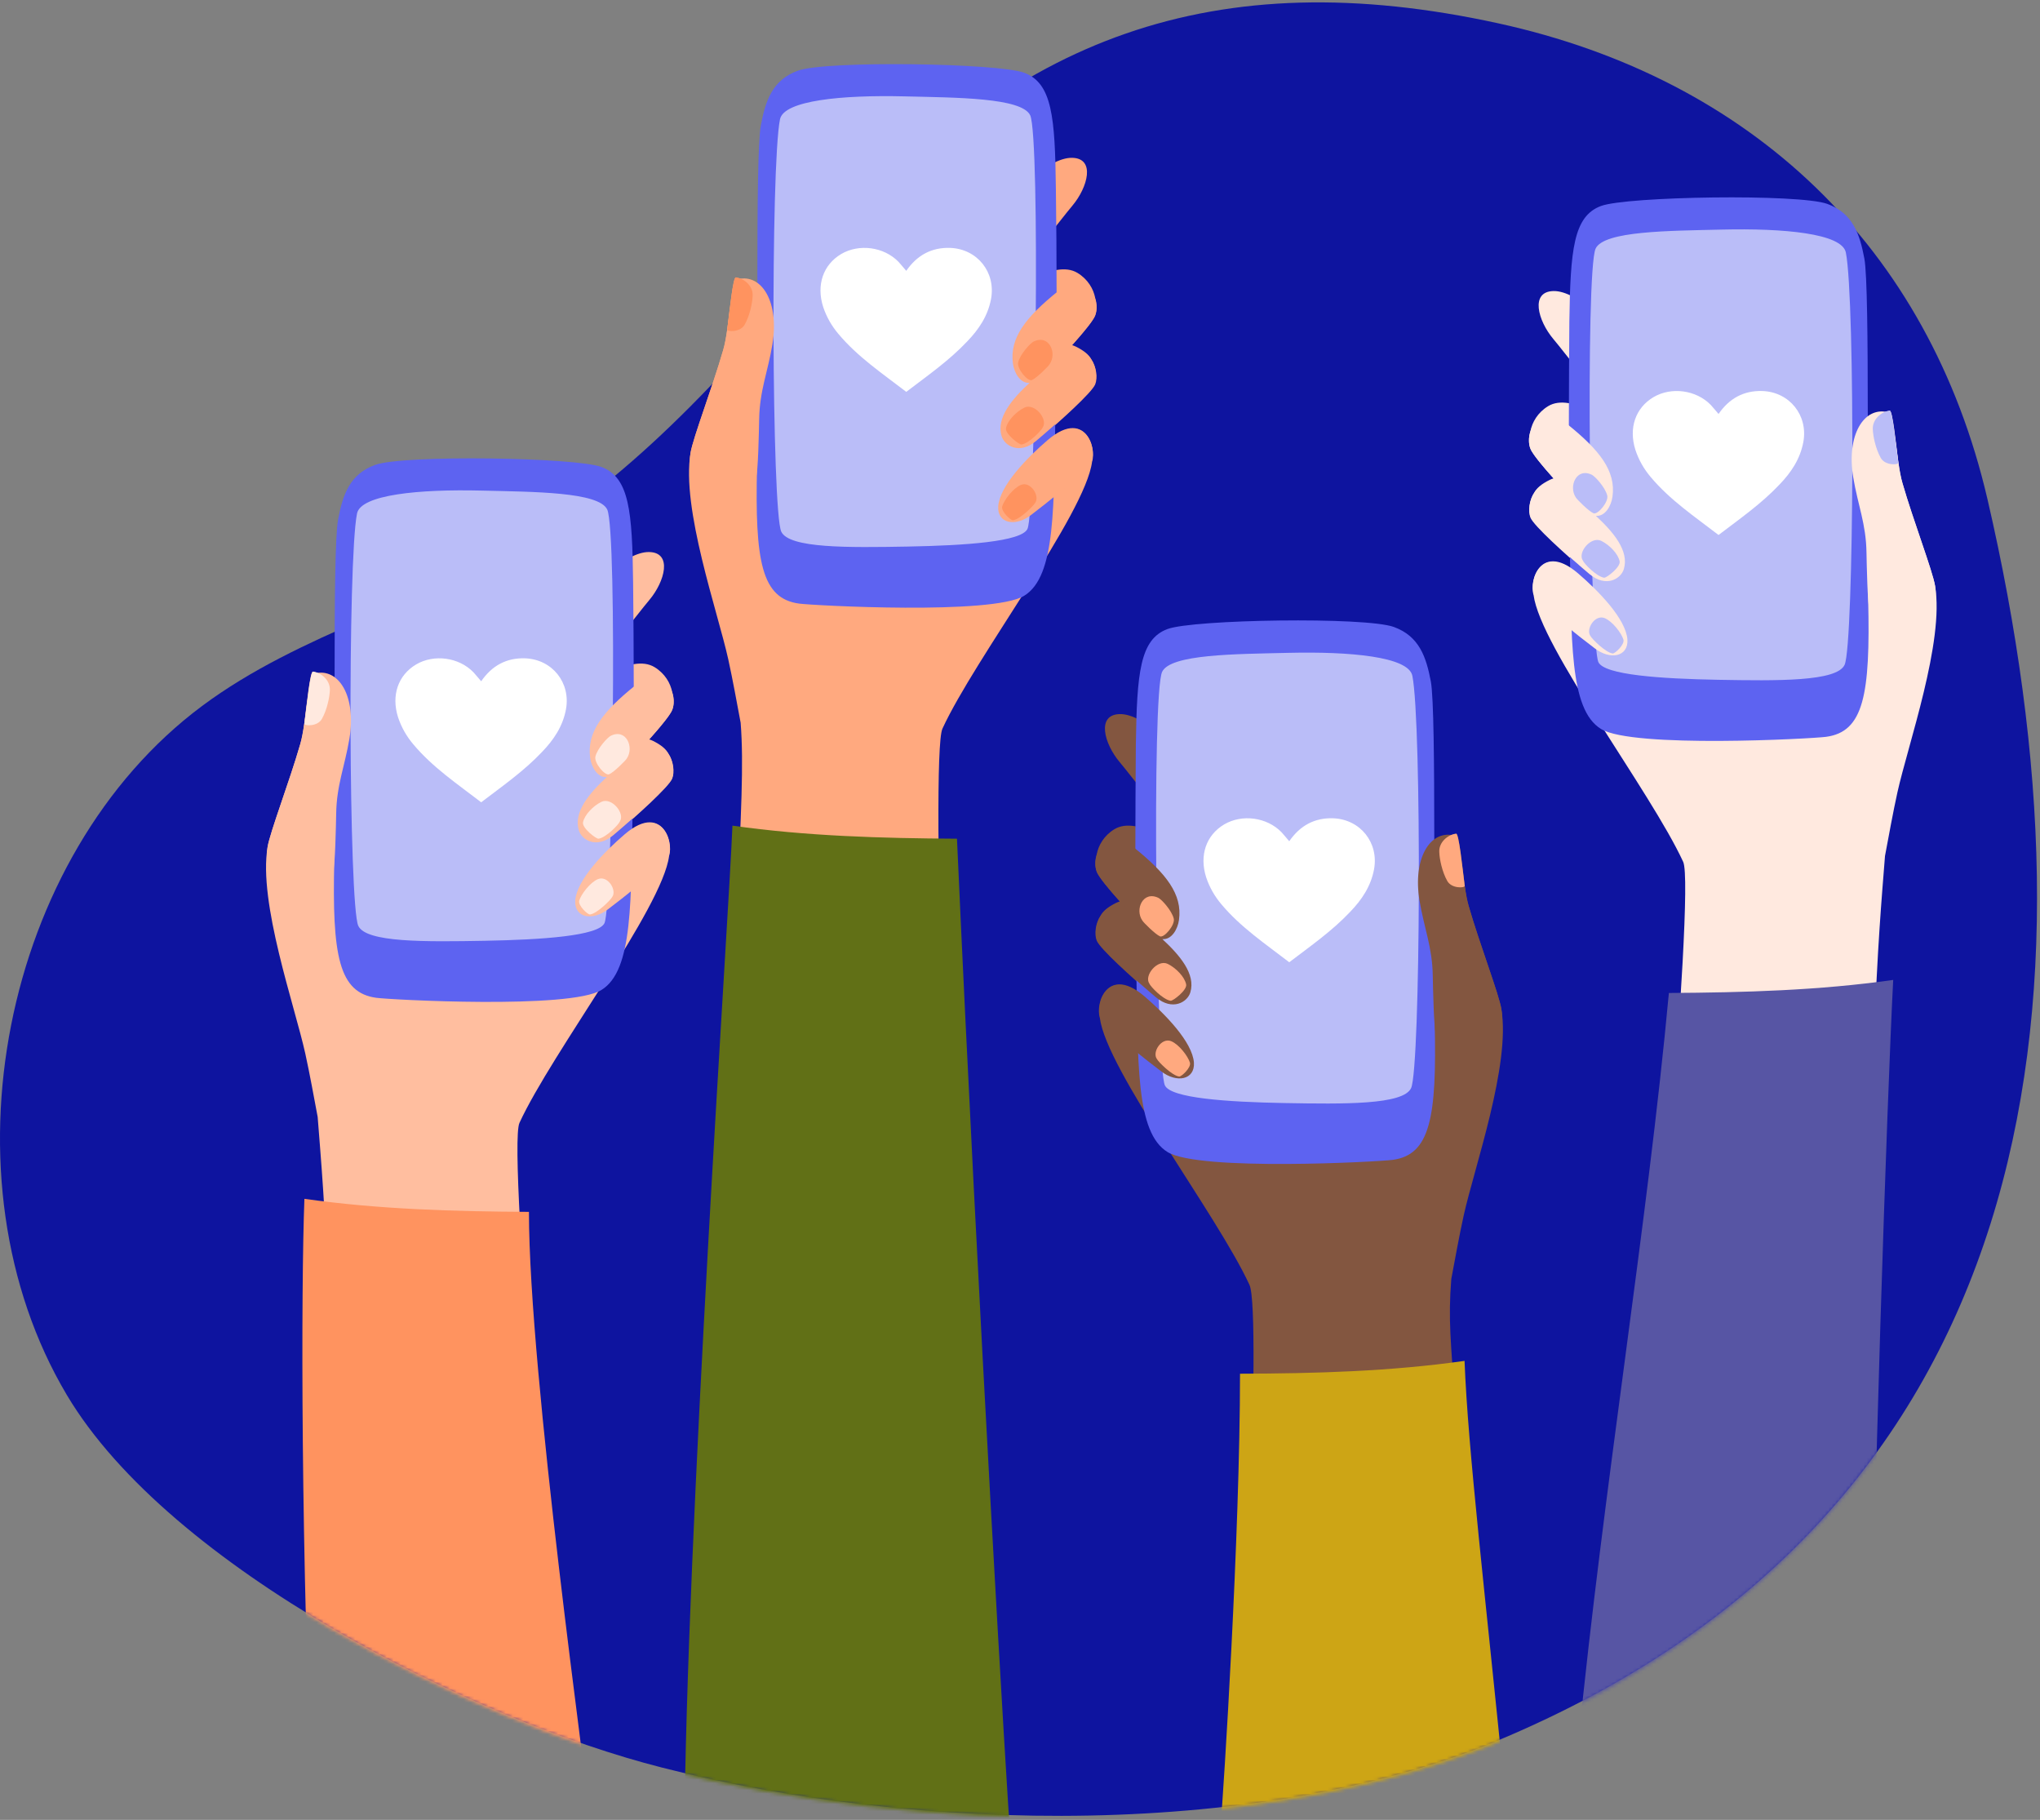 <svg width="583" height="520" viewBox="0 0 583 520" fill="none" xmlns="http://www.w3.org/2000/svg">
<rect x="0" y="0" width="583" height="520" fill="#808080" stroke="none"/>
<path d="M19.098 398.588C-17.707 336.721 0.575 244.341 57.708 201.754C85.913 180.732 121.335 172.443 150.984 153.942C184.963 132.8 211.544 101.926 237.104 71.713C289.004 10.386 347.4 -10.997 428.167 6.662C500.394 22.46 551.212 70.512 567.991 142.65C601.79 288.369 582.184 431.204 430.873 496.134C361.472 525.927 262.242 523.704 189.293 505.084C135.408 491.449 48.566 448.142 19.098 398.588Z" fill="#0E149F"/>
<mask id="mask0_325_485" style="mask-type:luminance" maskUnits="userSpaceOnUse" x="0" y="0" width="583" height="520">
<path d="M19.098 398.834C-17.707 336.891 0.575 244.396 57.708 201.757C85.913 180.708 58.189 49.304 87.897 30.781C121.876 9.612 375.184 -11.016 455.951 6.725C528.179 22.542 551.212 70.413 567.991 142.64C601.79 288.539 582.184 431.55 430.873 496.561C361.472 526.39 262.242 524.165 189.293 505.522C135.408 491.81 48.566 448.45 19.098 398.834Z" fill="white"/>
</mask>
<g mask="url(#mask0_325_485)">
<path d="M442.901 137.107C443.262 136.927 443.623 136.806 443.983 136.686C440.736 133.078 437.909 129.65 437.368 128.206C436.827 126.763 436.827 124.959 437.368 123.275C437.849 120.629 439.473 117.862 442.42 116.058C445.788 114.013 450.418 115.276 455.23 117.622C455.771 117.862 457.876 112.57 457.695 112.45C451.922 107.518 448.193 101.986 443.923 96.874C439.473 91.582 437.248 83.282 443.983 83.162C447.411 83.102 451.681 85.688 455.771 89.116C459.078 91.882 528.72 126.583 529.923 125.56C530.765 124.839 531.126 122.253 531.847 121.17C534.012 118.103 535.877 118.885 538.703 117.742C539.184 117.562 539.605 117.441 540.086 117.381C540.868 117.261 541.83 126.583 542.552 132.356C542.853 134.521 543.214 136.566 543.695 138.129C546.762 148.774 552.295 163.147 553.016 167.478C555.723 183.234 545.258 212.823 542.251 226.414C540.988 232.127 539.726 239.164 538.703 244.576C536.839 268.392 533.651 301.348 534.313 423.972C534.313 424.995 509.656 422.83 504.243 422.649C496.606 422.289 469.302 421.266 469.362 420.063C470.325 407.434 484.638 254.078 481.029 246.26C471.708 226.053 440.195 184.918 438.27 170.003C436.887 165.553 440.555 155.329 450.659 163.749C451.441 163.508 452.162 163.328 452.884 163.087C447.592 158.577 438.27 150.217 437.368 147.872C436.646 146.068 437.007 142.88 438.511 140.715C439.172 139.452 440.495 138.31 442.901 137.107Z" fill="#FFE9DF"/>
<path d="M448.614 155.45C449.156 182.573 448.374 202.719 457.575 208.312C466.656 213.845 517.895 211.079 521.864 210.537C532.569 209.094 534.554 198.63 533.892 171.326C533.411 149.436 534.433 82.861 532.81 73.9C531.487 66.864 529.502 60.91 522.225 58.264C514.106 55.317 464.852 56.099 457.515 58.866C449.637 61.812 448.795 71.435 448.494 91.942C448.374 109.202 448.193 135.604 448.614 155.45Z" fill="#5D63F1"/>
<path d="M456.011 71.014C458.417 65.962 477 65.962 492.035 65.601C509.716 65.18 526.435 66.684 527.517 72.156C530.223 85.507 529.863 184.196 527.156 189.97C524.931 194.781 507.972 194.54 490.952 194.24C474.594 193.939 458.477 192.857 456.793 189.188C454.388 184.076 453.004 77.329 456.011 71.014Z" fill="#BABDF8"/>
<path d="M553.016 167.358C552.295 163.028 546.762 148.654 543.695 138.01C541.89 131.815 541.53 118.224 539.365 117.743C532.629 116.239 527.637 124.358 529.622 136.386C530.945 144.324 533.291 149.677 533.411 157.856C533.471 161.043 533.711 173.251 534.313 174.334C540.327 184.858 555.181 180.227 553.016 167.358Z" fill="#FFE9DF"/>
<path d="M439.112 171.206C436.105 168.259 439.413 153.946 450.959 163.809C456.853 168.861 464.671 176.859 465.092 182.753C465.393 187.624 460.221 188.707 455.711 185.219C450.899 181.61 444.043 176.077 439.112 171.206Z" fill="#FFE9DF"/>
<path d="M446.509 139.452C442.3 134.942 438.03 129.95 437.368 128.206C435.564 123.696 439.654 114.555 447.953 121.23C457.154 128.627 461.845 134.581 460.823 141.918C460.462 144.564 458.718 147.631 456.072 147.391C461.063 152.021 465.634 157.374 464.07 162.606C463.228 165.433 458.958 167.958 454.267 164.049C449.396 159.96 438.391 150.217 437.428 147.752C436.045 144.143 438.691 135.243 446.509 139.452Z" fill="#FFE9DF"/>
<path d="M540.026 117.321C540.808 117.201 541.77 126.523 542.492 132.296C542.432 132.837 538.763 133.078 537.5 130.853C535.997 128.207 535.275 124.538 535.215 122.614C535.095 119.847 537.621 117.622 540.026 117.321Z" fill="#BABDF8"/>
<path d="M458.597 176.618C460.882 177.58 463.408 180.948 463.949 182.752C464.37 184.136 461.544 186.782 460.882 186.722C458.838 186.481 454.928 182.512 454.568 181.79C453.064 179.866 455.77 175.476 458.597 176.618Z" fill="#BABDF8"/>
<path d="M454.929 135.664C455.831 136.085 458.718 139.212 459.319 141.557C459.8 143.362 456.613 147.15 455.41 146.669C454.087 146.128 450.599 142.64 450.358 142.159C448.193 138.971 450.539 133.499 454.929 135.664Z" fill="#BABDF8"/>
<path d="M457.635 154.548C460.04 155.751 462.446 158.276 462.867 160.381C463.228 162.005 459.078 165.192 458.417 165.072C456.191 164.711 452.643 160.983 452.343 160.141C450.779 157.855 454.688 153.104 457.635 154.548Z" fill="#BABDF8"/>
<path d="M541.048 279.998C539.304 313.376 535.155 436.361 534.614 499.207C534.614 500.229 450.899 499.568 451.02 498.305C458.236 425.235 470.866 349.459 476.94 283.727C498.41 283.607 519.879 283.005 541.048 279.998Z" fill="#5755A4"/>
<path d="M307.467 99.038C307.106 98.858 306.745 98.737 306.384 98.617C309.632 95.009 312.458 91.581 312.999 90.138C313.541 88.694 313.541 86.89 312.999 85.206C312.518 82.56 310.894 79.793 307.948 77.989C304.58 75.945 299.949 77.208 295.138 79.553C294.597 79.794 292.492 74.501 292.672 74.381C298.446 69.45 302.174 63.917 306.444 58.805C310.894 53.513 313.12 45.213 306.384 45.093C302.956 45.033 298.686 47.619 294.597 51.047C291.289 53.813 221.647 88.514 220.445 87.491C219.603 86.77 219.242 84.184 218.52 83.101C216.355 80.034 214.491 80.816 211.664 79.673C211.183 79.493 210.762 79.373 210.281 79.312C209.499 79.192 208.537 88.514 207.815 94.287C207.515 96.452 207.154 98.497 206.673 100.061C203.606 110.705 198.073 125.079 197.351 129.409C194.645 145.165 205.109 174.754 208.116 188.345C209.379 194.059 210.642 201.095 211.664 206.507C213.529 230.323 208.297 263.279 207.635 385.904C207.635 386.926 232.292 384.761 237.705 384.581C245.342 384.22 272.646 383.197 272.586 381.995C271.623 369.365 265.73 216.01 269.338 208.191C278.66 187.985 310.173 146.849 312.097 131.935C313.48 127.484 309.812 117.26 299.709 125.68C298.927 125.439 298.205 125.259 297.483 125.018C302.776 120.508 312.097 112.149 312.999 109.803C313.721 107.999 313.36 104.812 311.857 102.647C311.195 101.384 309.872 100.241 307.467 99.038Z" fill="#FFA97F"/>
<path d="M301.753 53.874C301.513 33.367 300.671 23.805 292.733 20.798C285.396 18.031 236.141 17.249 228.022 20.196C220.746 22.842 218.761 28.736 217.438 35.833C215.754 44.793 216.837 111.368 216.355 133.259C215.694 160.562 217.678 171.026 228.383 172.469C232.352 173.011 283.651 175.777 292.672 170.244C301.874 164.651 301.092 144.444 301.633 117.382C302.114 97.536 301.994 71.134 301.753 53.874Z" fill="#5D63F1"/>
<path d="M293.635 151.119C291.951 154.788 275.773 155.87 259.475 156.171C242.456 156.472 225.497 156.712 223.271 151.901C220.565 146.128 220.204 47.439 222.911 34.088C223.993 28.675 240.712 27.112 258.393 27.533C273.368 27.893 292.011 27.893 294.416 32.945C297.303 39.26 295.98 146.007 293.635 151.119Z" fill="#BABDF8"/>
<path d="M197.351 129.349C198.073 125.019 203.606 110.646 206.673 100.001C208.477 93.807 208.838 80.215 211.003 79.734C217.739 78.231 222.73 86.35 220.746 98.377C219.423 106.316 217.077 111.668 216.957 119.847C216.897 123.035 216.656 135.243 216.055 136.325C210.041 146.79 195.186 142.159 197.351 129.349Z" fill="#FFA97F"/>
<path d="M311.256 133.138C314.263 130.191 310.955 115.878 299.408 125.741C293.515 130.793 285.696 138.791 285.275 144.685C284.975 149.556 290.147 150.639 294.657 147.15C299.408 143.542 306.264 138.009 311.256 133.138Z" fill="#FFA97F"/>
<path d="M303.798 101.444C308.008 96.934 312.278 91.942 312.939 90.198C314.744 85.688 310.654 76.547 302.355 83.222C293.154 90.619 288.463 96.573 289.485 103.91C289.846 106.556 291.59 109.623 294.236 109.383C289.244 114.013 284.674 119.366 286.237 124.598C287.079 127.425 291.349 129.95 296.04 126.041C300.912 121.952 311.917 112.209 312.879 109.744C314.323 106.075 311.676 97.174 303.798 101.444Z" fill="#FFA97F"/>
<path d="M210.281 79.253C209.5 79.133 208.537 88.454 207.816 94.228C207.876 94.769 211.544 95.01 212.807 92.784C214.311 90.138 215.032 86.47 215.093 84.545C215.273 81.779 212.747 79.554 210.281 79.253Z" fill="#FF935F"/>
<path d="M291.77 138.55C289.485 139.512 286.959 142.88 286.418 144.684C285.997 146.068 288.823 148.714 289.485 148.654C291.53 148.413 295.439 144.444 295.8 143.722C297.303 141.798 294.537 137.408 291.77 138.55Z" fill="#FF935F"/>
<path d="M295.379 97.595C294.477 98.016 291.59 101.144 290.989 103.489C290.508 105.293 293.695 109.082 294.898 108.601C296.221 108.06 299.709 104.571 299.95 104.09C302.175 100.903 299.829 95.43 295.379 97.595Z" fill="#FF935F"/>
<path d="M292.733 116.48C290.327 117.683 287.922 120.208 287.501 122.313C287.14 123.937 291.29 127.124 291.951 127.004C294.176 126.643 297.724 122.915 298.025 122.073C299.529 119.787 295.68 115.036 292.733 116.48Z" fill="#FF935F"/>
<path d="M209.319 235.916C208.357 261.235 196.149 437.203 195.547 526.029C195.547 527.052 288.884 526.39 288.763 525.127C287.921 515.445 279.562 374.718 273.488 239.645C251.958 239.525 230.488 238.923 209.319 235.916Z" fill="#617016"/>
<path d="M318.954 257.986C319.315 257.806 319.675 257.686 320.036 257.565C316.789 253.957 313.962 250.529 313.421 249.086C312.88 247.642 312.88 245.838 313.421 244.154C313.902 241.508 315.526 238.742 318.473 236.938C321.84 234.893 326.471 236.156 331.282 238.501C331.824 238.742 333.928 233.449 333.748 233.329C327.975 228.398 324.246 222.865 319.976 217.753C315.526 212.461 313.301 204.162 320.036 204.041C323.464 203.981 327.734 206.567 331.824 209.995C335.131 212.761 404.773 247.462 405.976 246.44C406.817 245.718 407.178 243.132 407.9 242.049C410.065 238.982 411.929 239.764 414.756 238.621C415.237 238.441 415.658 238.321 416.139 238.261C416.921 238.14 417.883 247.462 418.605 253.235C418.906 255.4 419.266 257.445 419.747 259.009C422.815 269.653 428.347 284.027 429.069 288.357C431.775 304.113 421.311 333.702 418.304 347.294C417.041 353.007 415.778 360.043 414.756 365.456C412.892 389.271 418.124 388.549 418.785 511.174C418.785 512.196 394.128 510.031 388.715 509.851C381.078 509.49 353.774 508.467 353.835 507.265C354.797 494.635 360.691 374.958 357.082 367.14C347.761 346.933 316.247 305.797 314.323 290.883C312.94 286.432 316.608 276.209 326.712 284.628C327.493 284.388 328.215 284.207 328.937 283.967C323.645 279.456 314.323 271.097 313.421 268.751C312.699 266.947 313.06 263.76 314.563 261.595C315.225 260.332 316.548 259.189 318.954 257.986Z" fill="#835640"/>
<path d="M418.545 388.85C419.507 414.169 424.499 455.906 430.272 514.06C430.392 515.083 348.783 522.72 348.843 521.458C349.685 511.775 354.376 438.645 354.376 392.518C375.966 392.458 397.376 391.857 418.545 388.85Z" fill="#CDA515"/>
<path d="M324.727 276.329C325.268 303.452 324.486 323.599 333.688 329.192C342.769 334.725 394.008 331.958 397.977 331.417C408.682 329.974 410.666 319.51 410.005 292.206C409.524 270.316 410.546 203.741 408.922 194.78C407.599 187.744 405.614 181.79 398.338 179.144C390.219 176.197 340.965 176.979 333.627 179.745C325.749 182.692 324.907 192.315 324.607 212.822C324.486 230.082 324.306 256.483 324.727 276.329Z" fill="#5D63F1"/>
<path d="M332.124 191.953C334.53 186.901 353.113 186.901 368.148 186.54C385.829 186.12 402.547 187.623 403.63 193.096C406.336 206.447 405.975 305.136 403.269 310.909C401.044 315.72 384.085 315.48 367.065 315.179C350.707 314.878 334.59 313.796 332.906 310.127C330.44 304.955 329.117 198.208 332.124 191.953Z" fill="#BABDF8"/>
<path d="M429.069 288.297C428.347 283.967 422.814 269.594 419.747 258.949C417.943 252.755 417.582 239.163 415.417 238.682C408.682 237.179 403.69 245.297 405.675 257.325C406.998 265.264 409.343 270.616 409.463 278.795C409.524 281.983 409.764 294.191 410.366 295.273C416.38 305.738 431.294 301.107 429.069 288.297Z" fill="#835640"/>
<path d="M315.225 292.086C312.218 289.14 315.526 274.826 327.073 284.689C332.966 289.741 340.784 297.74 341.205 303.633C341.506 308.505 336.334 309.587 331.824 306.099C327.012 302.491 320.156 296.958 315.225 292.086Z" fill="#835640"/>
<path d="M322.622 260.393C318.412 255.882 314.143 250.891 313.481 249.147C311.677 244.636 315.766 235.495 324.066 242.171C333.267 249.568 337.958 255.522 336.935 262.859C336.575 265.505 334.831 268.572 332.184 268.331C337.176 272.962 341.747 278.314 340.183 283.547C339.341 286.373 335.071 288.899 330.38 284.99C325.509 280.9 314.503 271.158 313.541 268.692C312.098 265.084 314.804 256.123 322.622 260.393Z" fill="#835640"/>
<path d="M416.139 238.201C416.921 238.081 417.883 247.402 418.605 253.176C418.544 253.717 414.876 253.958 413.613 251.732C412.11 249.086 411.388 245.418 411.328 243.493C411.147 240.727 413.673 238.502 416.139 238.201Z" fill="#FFA97F"/>
<path d="M334.71 297.499C336.995 298.461 339.521 301.829 340.062 303.633C340.483 305.016 337.657 307.662 336.995 307.602C334.95 307.361 331.041 303.392 330.681 302.671C329.117 300.746 331.883 296.356 334.71 297.499Z" fill="#FFA97F"/>
<path d="M331.041 256.544C331.943 256.965 334.83 260.092 335.432 262.437C335.913 264.241 332.725 268.03 331.522 267.549C330.199 267.008 326.711 263.52 326.471 263.039C324.246 259.851 326.651 254.439 331.041 256.544Z" fill="#FFA97F"/>
<path d="M333.748 275.427C336.153 276.63 338.559 279.156 338.98 281.261C339.341 282.885 335.191 286.072 334.53 285.952C332.305 285.591 328.756 281.862 328.456 281.02C326.892 278.735 330.801 273.984 333.748 275.427Z" fill="#FFA97F"/>
<path d="M186.586 211.68C186.226 211.5 185.865 211.379 185.504 211.259C188.751 207.651 191.578 204.223 192.119 202.779C192.66 201.336 192.66 199.532 192.119 197.848C191.638 195.202 190.014 192.435 187.068 190.631C183.7 188.586 179.069 189.849 174.258 192.195C173.717 192.435 171.612 187.143 171.792 187.023C177.565 182.091 181.294 176.558 185.564 171.447C190.014 166.154 192.24 157.855 185.504 157.735C182.076 157.675 177.806 160.261 173.717 163.689C170.409 166.455 100.767 201.156 99.565 200.133C98.723 199.411 98.362 196.825 97.64 195.743C95.475 192.676 93.611 193.458 90.784 192.315C90.303 192.135 89.882 192.014 89.401 191.954C88.619 191.834 87.657 201.156 86.935 206.929C86.635 209.094 86.274 211.139 85.793 212.702C82.725 223.347 77.193 237.72 76.471 242.05C73.765 257.807 84.229 287.396 87.236 300.987C88.499 306.7 89.762 313.737 90.784 319.149C92.648 342.964 95.836 375.921 95.174 498.545C95.174 499.568 119.832 497.403 125.244 497.222C132.882 496.861 160.185 495.839 160.125 494.636C159.163 482.007 144.85 328.651 148.458 320.833C157.78 300.626 189.293 259.491 191.217 244.576C192.6 240.126 188.932 229.902 178.828 238.322C178.047 238.081 177.325 237.901 176.603 237.66C181.896 233.15 191.217 224.79 192.119 222.445C192.841 220.641 192.48 217.453 190.977 215.288C190.315 214.025 188.992 212.883 186.586 211.68Z" fill="#FFBE9F"/>
<path d="M86.996 342.544C86.033 367.863 85.913 443.277 89.521 522.662C89.582 523.684 169.026 523.022 168.905 521.76C168.064 512.077 151.164 392.399 151.164 346.272C129.634 346.152 108.165 345.551 86.996 342.544Z" fill="#FF935F"/>
<path d="M180.933 166.516C180.693 146.008 179.851 136.446 171.912 133.439C164.575 130.673 115.321 129.891 107.202 132.838C99.925 135.484 97.941 141.377 96.618 148.474C94.934 157.435 96.016 224.009 95.535 245.9C94.874 273.203 96.858 283.667 107.563 285.111C111.532 285.652 162.831 288.418 171.852 282.886C181.053 277.293 180.272 257.086 180.813 230.023C181.294 210.177 181.114 183.776 180.933 166.516Z" fill="#5D63F1"/>
<path d="M172.754 263.761C171.07 267.43 154.893 268.512 138.595 268.813C121.575 269.114 104.616 269.354 102.391 264.543C99.685 258.77 99.324 160.081 102.03 146.73C103.113 141.317 119.831 139.753 137.512 140.174C152.487 140.535 171.13 140.535 173.536 145.587C176.483 151.902 175.1 258.649 172.754 263.761Z" fill="#BABDF8"/>
<path d="M76.471 241.991C77.193 237.661 82.726 223.287 85.793 212.643C87.597 206.448 87.958 192.857 90.123 192.375C96.858 190.872 101.85 198.991 99.865 211.019C98.542 218.957 96.197 224.31 96.076 232.489C96.016 235.676 95.776 247.884 95.174 248.967C89.16 259.431 74.306 254.8 76.471 241.991Z" fill="#FFBE9F"/>
<path d="M190.375 245.779C193.382 242.833 190.074 228.519 178.528 238.382C172.634 243.434 164.816 251.432 164.395 257.326C164.094 262.197 169.266 263.28 173.777 259.792C178.588 256.183 185.444 250.651 190.375 245.779Z" fill="#FFBE9F"/>
<path d="M182.978 214.086C187.188 209.576 191.458 204.584 192.119 202.84C193.923 198.33 189.834 189.188 181.535 195.864C172.333 203.261 167.642 209.215 168.665 216.552C169.026 219.198 170.77 222.265 173.416 222.025C168.424 226.655 163.854 232.008 165.417 237.24C166.259 240.066 170.529 242.592 175.22 238.683C180.091 234.594 191.097 224.851 192.059 222.385C193.442 218.777 190.796 209.816 182.978 214.086Z" fill="#FFBE9F"/>
<path d="M89.461 191.894C88.68 191.774 87.717 201.096 86.996 206.869C87.056 207.41 90.724 207.651 91.987 205.426C93.491 202.78 94.212 199.111 94.272 197.187C94.393 194.42 91.867 192.195 89.461 191.894Z" fill="#FFE9DF"/>
<path d="M170.89 251.192C168.605 252.154 166.079 255.522 165.538 257.326C165.117 258.71 167.943 261.356 168.605 261.296C170.649 261.055 174.559 257.086 174.919 256.364C176.423 254.44 173.717 250.049 170.89 251.192Z" fill="#FFE9DF"/>
<path d="M174.559 210.237C173.657 210.658 170.77 213.785 170.169 216.13C169.688 217.935 172.875 221.723 174.078 221.242C175.401 220.701 178.889 217.213 179.129 216.732C181.294 213.544 178.949 208.072 174.559 210.237Z" fill="#FFE9DF"/>
<path d="M171.852 229.121C169.447 230.324 167.041 232.849 166.62 234.954C166.259 236.578 170.409 239.765 171.07 239.645C173.296 239.284 176.844 235.556 177.145 234.714C178.708 232.428 174.799 227.677 171.852 229.121Z" fill="#FFE9DF"/>
</g>
<path d="M258.994 111.968C252.199 106.736 245.102 101.985 239.569 95.37C237.645 93.085 236.202 90.559 235.239 87.672C233.255 81.418 235.239 75.644 240.411 72.577C245.523 69.57 252.62 70.532 256.769 74.802C257.491 75.584 258.152 76.426 258.994 77.388C262.062 72.938 266.211 70.653 271.564 70.833C279.322 71.134 284.614 77.809 283.231 85.387C282.329 90.258 279.743 94.107 276.375 97.595C271.203 103.068 265.069 107.338 258.994 111.968Z" fill="white"/>
<path d="M137.513 229.241C130.717 224.008 123.62 219.257 118.087 212.642C116.163 210.357 114.72 207.831 113.757 204.944C111.773 198.69 113.757 192.916 118.929 189.849C124.041 186.842 131.138 187.804 135.287 192.074C136.009 192.856 136.671 193.698 137.513 194.66C140.58 190.21 144.729 187.925 150.082 188.105C157.84 188.406 163.132 195.081 161.749 202.659C160.847 207.53 158.261 211.379 154.893 214.867C149.721 220.34 143.587 224.61 137.513 229.241Z" fill="white"/>
<path d="M368.448 274.947C361.653 269.715 354.556 264.964 349.023 258.348C347.099 256.063 345.655 253.537 344.693 250.651C342.709 244.396 344.693 238.623 349.865 235.556C354.977 232.549 362.074 233.511 366.223 237.781C366.945 238.562 367.606 239.404 368.448 240.367C371.515 235.916 375.665 233.631 381.017 233.811C388.775 234.112 394.068 240.788 392.685 248.365C391.782 253.237 389.196 257.085 385.829 260.574C380.657 266.046 374.522 270.316 368.448 274.947Z" fill="white"/>
<path d="M491.133 152.863C484.337 147.631 477.241 142.88 471.708 136.265C469.783 133.98 468.34 131.454 467.378 128.567C465.393 122.312 467.378 116.539 472.55 113.472C477.662 110.465 484.758 111.427 488.908 115.697C489.629 116.479 490.291 117.321 491.133 118.283C494.2 113.833 498.35 111.548 503.702 111.728C511.46 112.029 516.752 118.704 515.369 126.282C514.467 131.153 511.881 135.002 508.513 138.49C503.341 143.963 497.207 148.233 491.133 152.863Z" fill="white"/>
</svg>
